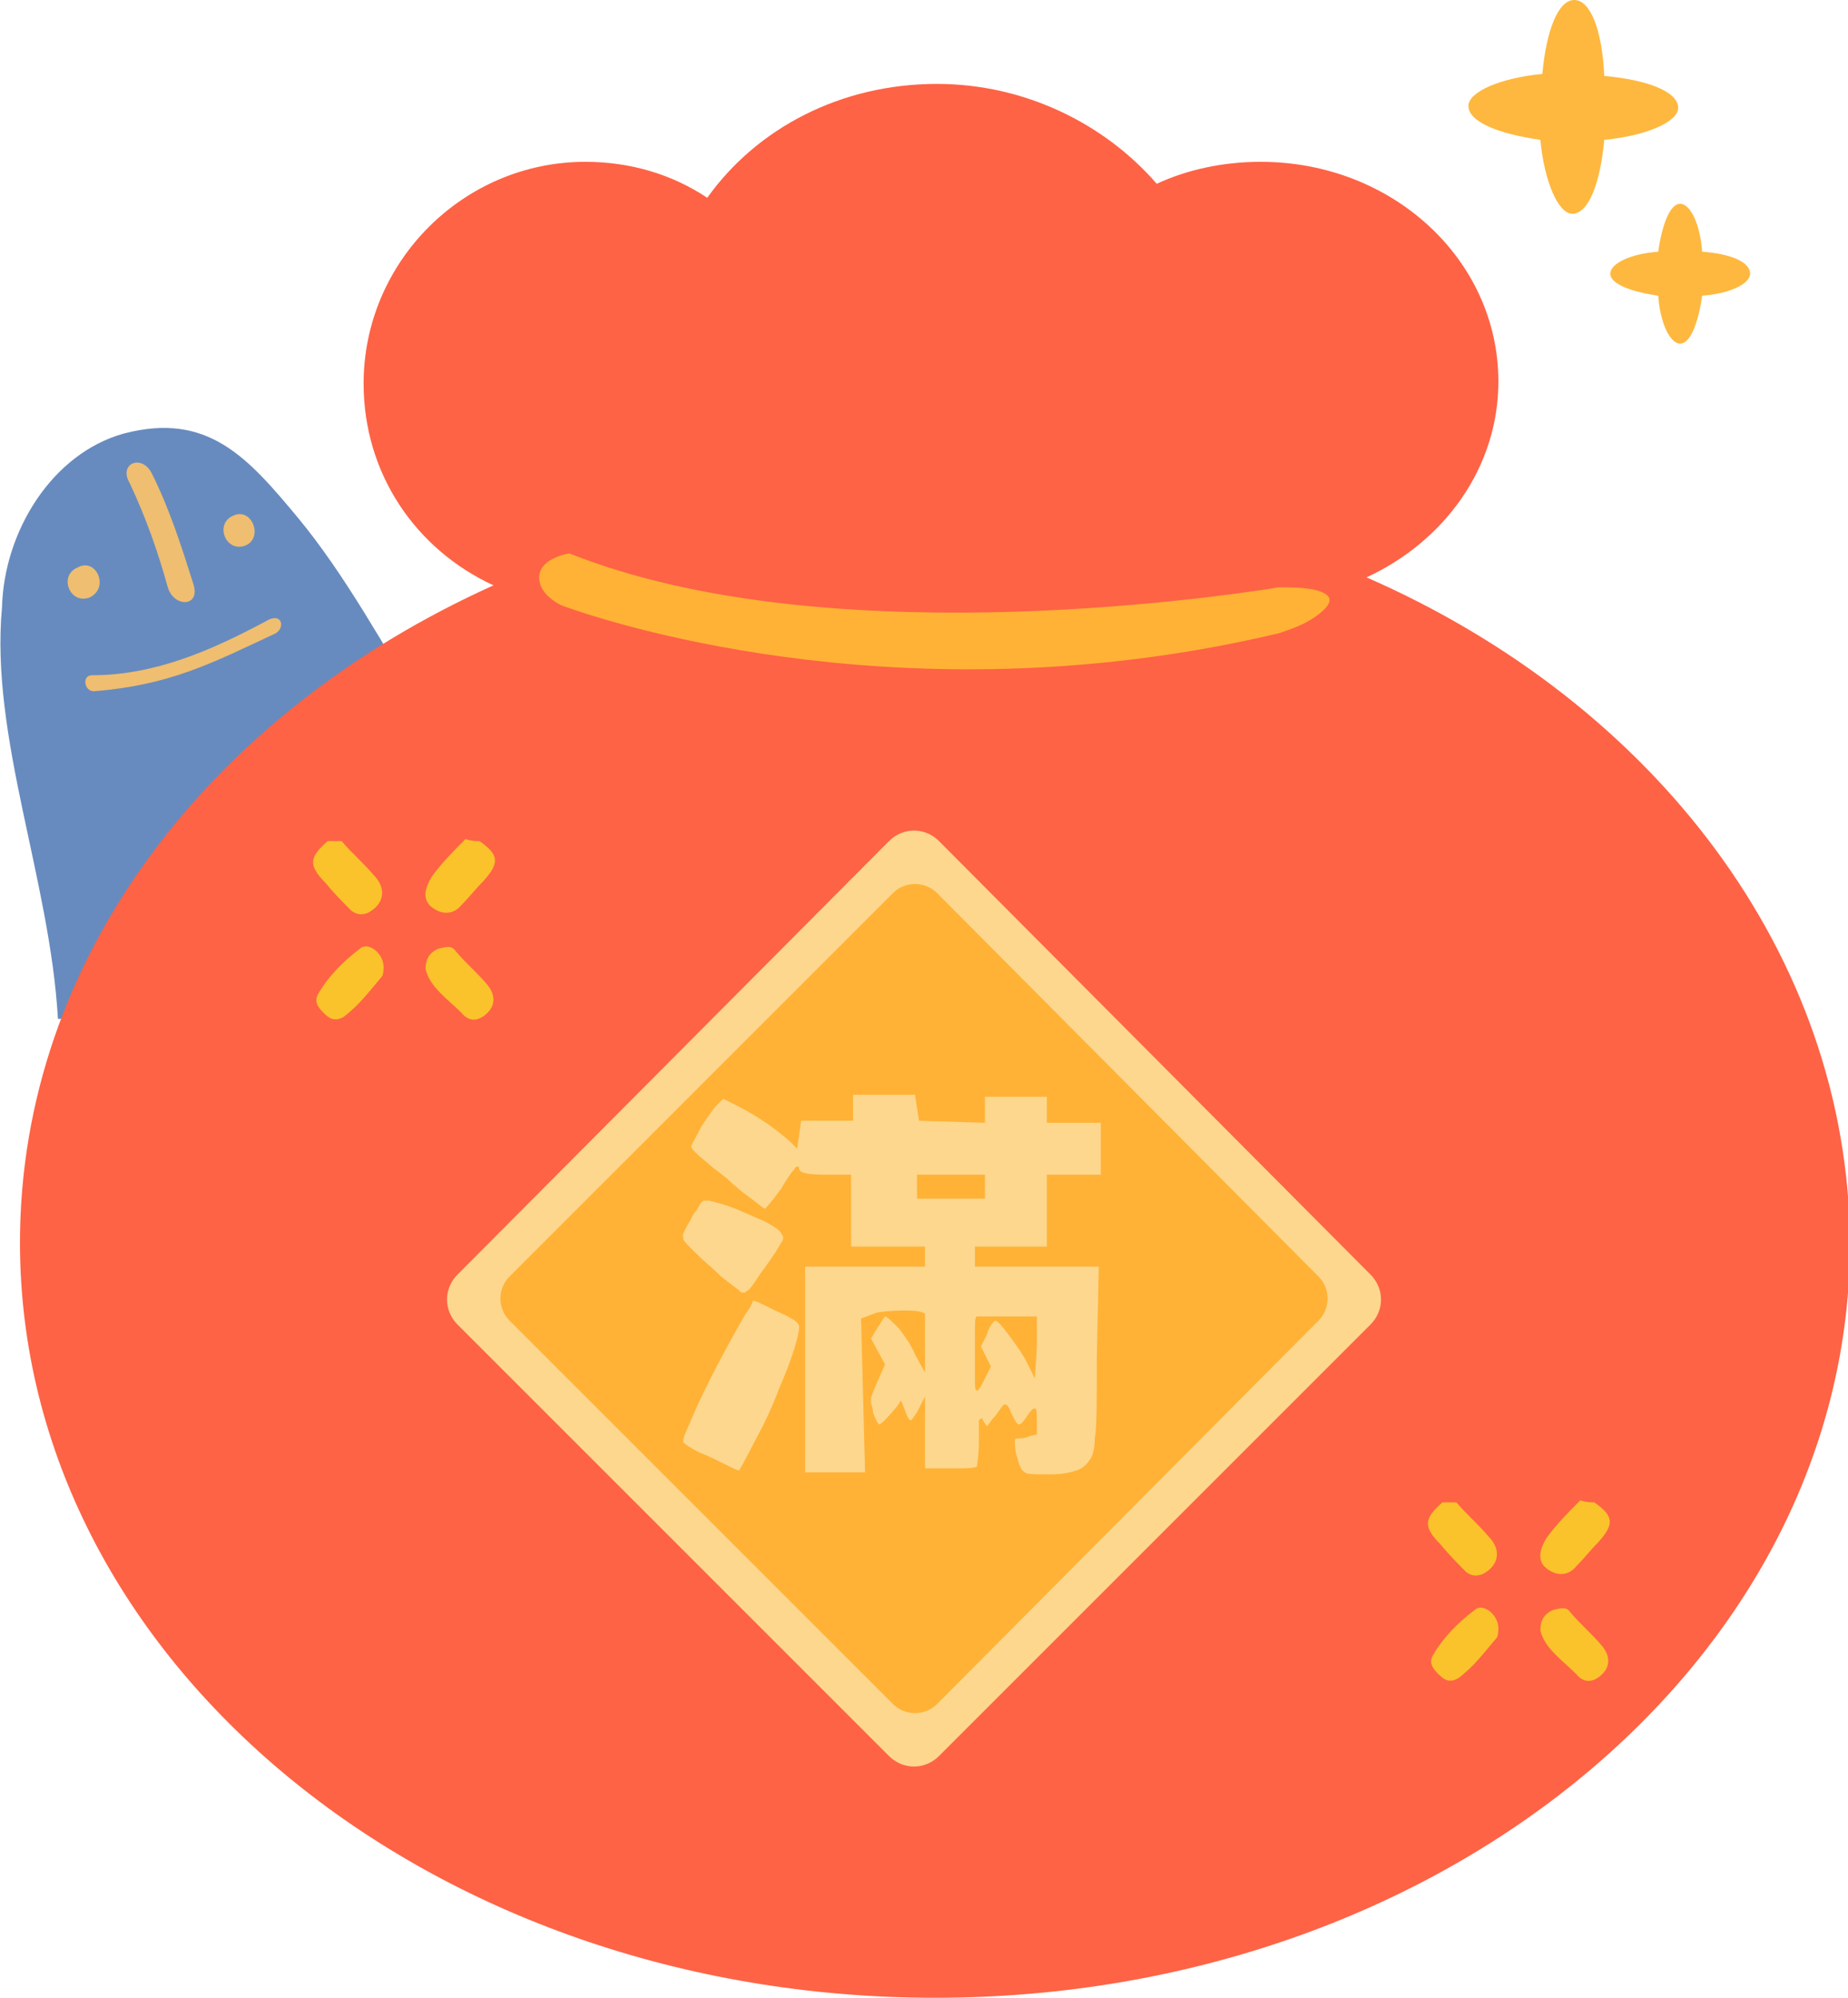 <svg xmlns="http://www.w3.org/2000/svg" viewBox="0 0 92.5 100"><style>.st2{fill:#efbe70}.st3{fill:#fcd78d}.st4{fill:#ffb236}.st5{fill:#fac22b}.st6{fill:#feb83f}</style><path d="M28.8 45.1c-6.1-4.8-9.1-13.4-13.9-19.2-2.5-3-4.5-5.3-8.7-4.2-3.6 1-6 4.9-6.1 8.7C-.5 36.9 2.5 44 2.9 51h25.8v-5.9z" style="fill:#678bbf"/><path d="M68.4 28.9c3.9-1.8 6.6-5.5 6.6-9.8 0-6.1-5.3-11-11.9-11-1.9 0-3.7.4-5.2 1.1-2.6-3-6.6-5-11-5-4.8 0-9 2.2-11.5 5.7-1.8-1.2-3.9-1.8-6.1-1.8-6.1 0-11.1 5-11.1 11.1 0 4.5 2.6 8.3 6.5 10.1C10.5 35.7 1 48 1 62.2 1 83.1 21.5 100 46.8 100c25.3 0 45.8-16.9 45.8-37.8-.1-14.4-9.8-27-24.2-33.3z" style="fill:#fe6345"/><path class="st2" d="M12.3 27.3c-1 .4-1.6-1.1-.6-1.5.9-.4 1.5 1.1.6 1.5M4.5 29.9c-1 .4-1.6-1.1-.6-1.5.9-.5 1.6 1 .6 1.5M13.8 31.7c-3.2 1.5-5.3 2.6-9.1 2.9-.5 0-.6-.8-.1-.8 3.1 0 5.9-1.2 8.7-2.7.8-.5 1 .3.5.6M7.6 23.7c.9 1.8 1.5 3.7 2.1 5.6.3 1.1-1 1.1-1.3.1-.5-1.8-1.1-3.5-1.9-5.2-.6-1 .6-1.5 1.1-.5"/><path class="st3" d="M44.5 42.1 22.9 63.8c-.7.7-.7 1.8 0 2.5l21.6 21.6c.7.7 1.8.7 2.5 0l21.6-21.6c.7-.7.7-1.8 0-2.5L47 42.1c-.7-.7-1.8-.7-2.5 0z"/><path class="st4" d="M44.7 44.7 25.5 63.9c-.6.6-.6 1.6 0 2.2l19.2 19.2c.6.6 1.6.6 2.2 0L66 66.1c.6-.6.6-1.6 0-2.2L46.9 44.7c-.6-.6-1.6-.6-2.2 0z"/><path class="st5" d="M17.1 42.1c.5.6 1.1 1.1 1.6 1.7.7.7.5 1.5-.3 1.9-.3.1-.5.1-.8-.1-.4-.4-.9-.9-1.3-1.4-.9-.9-.8-1.3.1-2.1h.7zM24 42.1c1 .7 1 1.1.2 2-.4.4-.7.8-1.1 1.2-.4.5-1 .5-1.5.1s-.3-1 0-1.5c.5-.7 1.1-1.3 1.7-1.9.3.1.5.1.7.1zM21.3 48.5c0-.5.2-.8.6-1 .4-.1.7-.2.9.1.5.6 1.1 1.1 1.6 1.7.4.5.4 1 0 1.4-.4.4-.9.5-1.3 0-.7-.7-1.6-1.3-1.8-2.2zM19.2 48.4c0 .1 0 .4-.1.5-.6.7-1.1 1.4-1.9 2-.5.3-.8 0-1-.2-.2-.2-.5-.5-.3-.9.5-.9 1.3-1.7 2.1-2.3.4-.4 1.2.2 1.2.9zM72.9 75.2c.5.6 1.1 1.1 1.6 1.7.7.7.5 1.5-.3 1.9-.3.1-.5.1-.8-.1-.4-.4-.9-.9-1.3-1.4-.9-.9-.8-1.3.1-2.1h.7zM79.8 75.2c1 .7 1 1.1.2 2-.4.4-.7.8-1.1 1.2-.4.5-1 .5-1.5.1s-.3-1 0-1.5c.5-.7 1.1-1.3 1.7-1.9.3.1.5.1.7.1zM77.1 81.6c0-.5.2-.8.6-1 .4-.1.7-.2.9.1.5.6 1.1 1.1 1.6 1.7.4.5.4 1 0 1.4-.4.4-.9.5-1.3 0-.7-.7-1.6-1.3-1.8-2.2zM75 81.5c0 .1 0 .4-.1.5-.6.7-1.1 1.4-1.9 2-.5.3-.8 0-1-.2-.2-.2-.5-.5-.3-.9.5-.9 1.3-1.7 2.1-2.3.4-.4 1.2.2 1.2.9z"/><path class="st6" d="M77.1 7c.2 2.1.9 3.7 1.6 3.7.8 0 1.4-1.5 1.6-3.7 2.1-.2 3.7-.9 3.7-1.6 0-.8-1.5-1.4-3.7-1.6-.1-2.3-.7-3.8-1.5-3.8s-1.4 1.5-1.6 3.7c-2.1.2-3.7.9-3.7 1.6 0 .8 1.5 1.4 3.6 1.7zM85.2 12.6c-.1-1.4-.6-2.4-1.1-2.4-.5 0-.9 1-1.1 2.4-1.4.1-2.4.6-2.4 1.1 0 .5 1 .9 2.4 1.1.1 1.4.6 2.4 1.1 2.4.5 0 .9-1 1.1-2.4 1.4-.1 2.4-.6 2.4-1.1 0-.6-1-1-2.4-1.1z"/><path class="st4" d="M28.1 30.3c3 1.1 17.8 5.7 35.9 1.4.6-.2 1.2-.4 1.8-.8.7-.5 1.3-1.1-.1-1.4-.6-.1-1.1-.1-1.7-.1-3.7.6-23 3.3-35.5-1.7 0 0-2 .3-1.4 1.7.2.4.6.7 1 .9z"/><path class="st3" d="M40.3 73.7V63.4h6v-1h-3.7v-3.6h-1.3c-.9 0-1.3-.1-1.3-.3 0-.1 0-.1-.1-.1s-.1.1-.2.2-.3.4-.6.9c-.5.7-.8 1-.8 1-.1 0-.4-.3-1.1-.8-.1-.1-.4-.3-.8-.7-.5-.4-.8-.6-1-.8-.5-.4-.8-.7-.8-.8 0-.1.2-.4.5-1 .4-.6.6-.9.8-1.1l.3-.3.6.3c1.2.6 2 1.2 2.7 1.8l.4.4.2-1.4h2.6v-1.3h3.1l.2 1.3 3.3.1v-1.3h3.1v1.3h2.7v2.6h-2.7v3.6h-3.6v1H55l-.1 4.6c0 2.2 0 3.5-.1 4 0 .5-.1.8-.2 1-.2.3-.4.5-.7.6-.3.1-.7.2-1.3.2h-.3c-.5 0-.9 0-1-.1-.2-.1-.3-.4-.4-.8-.1-.3-.1-.5-.1-.7v-.1c0-.1.1-.1.2-.1s.3 0 .5-.1l.4-.1v-.6c0-.4 0-.7-.1-.7s-.2.1-.4.4c-.2.3-.3.4-.4.4-.1 0-.2-.2-.4-.6-.1-.3-.2-.4-.3-.4-.1 0-.2.2-.5.6l-.1.1-.3.4-.2-.3c0-.1-.1-.1-.1-.1l-.1.1v1c0 .8-.1 1.2-.1 1.3-.1.1-.5.1-1.3.1h-1.3v-3.6l-.3.6c-.2.4-.4.6-.4.6-.1 0-.2-.2-.3-.5l-.2-.5-.2.3c-.5.6-.8.9-.9.9-.1-.1-.2-.3-.3-.6 0-.2-.1-.4-.1-.5V70c0-.1.1-.3.3-.8l.4-.9-.7-1.3.3-.5c.2-.3.3-.5.4-.6.1 0 .3.2.7.6.3.4.6.8.8 1.3l.5.9v-2.9c0-.1-.3-.2-.9-.2-.4 0-.9 0-1.5.1l-.8.3.2 7.7h-3zM45.9 60h3.4v-1.2h-3.4V60zm-11.3 1c.1-.3.3-.4.3-.5.1-.1.1-.2.2-.3.1-.1.1-.1.2-.1h.2c.4.1.8.2 1.3.4s.9.4 1.4.6c.4.2.7.4.8.5.1.1.2.3.2.3 0 .1 0 .2-.1.3-.1.2-.4.7-1 1.5-.4.6-.6.9-.7.9-.1.1-.1.1-.2.1s-.1 0-.2-.1-.4-.3-.9-.7c-.4-.4-.9-.8-1.3-1.2-.4-.4-.6-.6-.6-.7v-.1c-.1 0 .1-.4.4-.9zm2.7 4.8c.3-.4.4-.7.4-.7.1 0 .5.2 1.1.5.7.3 1 .5 1.1.6 0 0 .1.1.1.2 0 .4-.3 1.5-1 3.1-.3.8-.7 1.7-1.2 2.6-.5 1-.8 1.5-.8 1.5-.1 0-.3-.1-.7-.3-.4-.2-.8-.4-1.3-.6-.4-.2-.7-.4-.8-.5v-.1c0-.1.1-.4.3-.8.4-1 1.3-2.9 2.8-5.5zm14.6 1.6v-1.5h-3c-.1 0-.1.3-.1.8V69c0 .4 0 .6.1.6s.2-.2.4-.6l.3-.6-.5-1 .3-.6c.1-.4.3-.6.4-.7.1 0 .3.2.6.6.3.4.6.8.9 1.3l.5 1 .1-1.6z"/></svg>